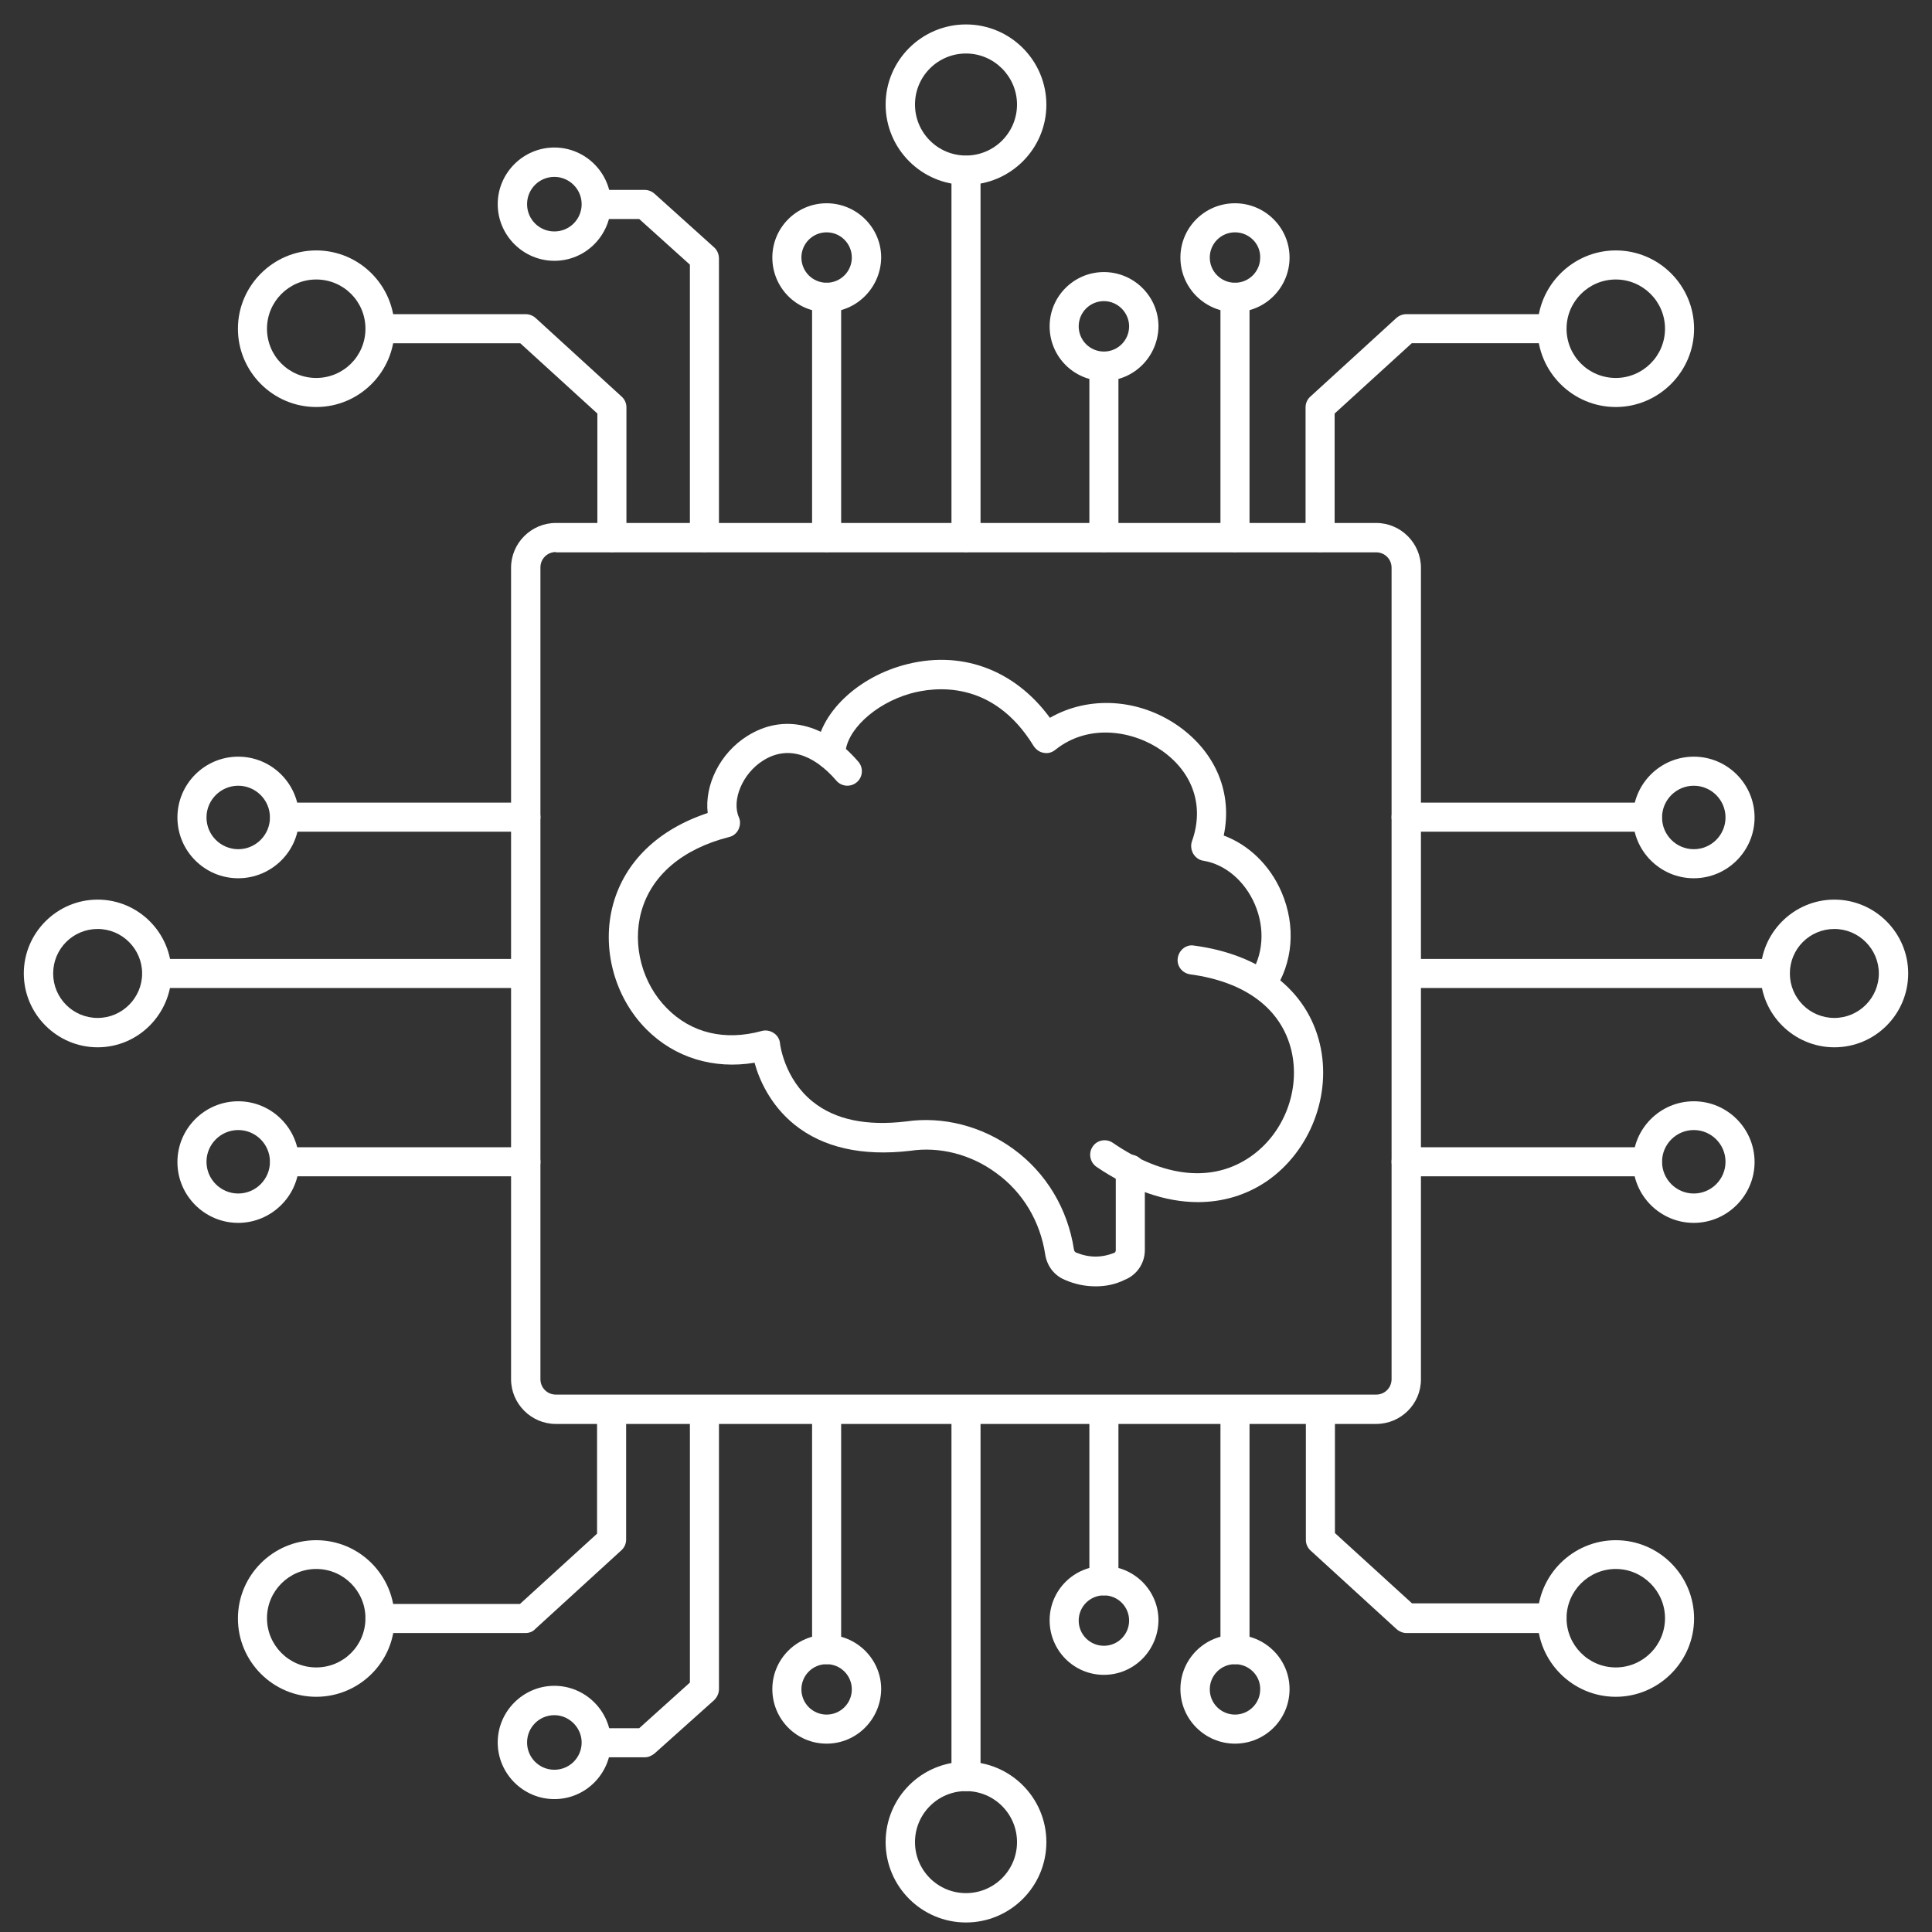 <?xml version="1.0" encoding="UTF-8" standalone="no"?>
<svg xmlns="http://www.w3.org/2000/svg" xmlns:xlink="http://www.w3.org/1999/xlink" xmlns:serif="http://www.serif.com/" width="100%" height="100%" viewBox="0 0 512 512" version="1.1" xml:space="preserve" style="fill-rule:evenodd;clip-rule:evenodd;stroke-linejoin:round;stroke-miterlimit:2;">
  <rect x="0" y="0" width="512" height="512" fill="#333333" stroke="none"/>
  <g>
    <g>
      <path d="M364.695,377.36l-217.39,0c-6.523,0 -11.868,-5.344 -11.868,-11.867l0,-215.033c0,-6.523 5.345,-11.868 11.868,-11.868l217.39,0c6.523,0 11.868,5.345 11.868,11.868l-0,215.111c-0,6.524 -5.345,11.789 -11.868,11.789Zm-217.39,-231.065c-2.279,-0 -4.087,1.807 -4.087,4.087l-0,215.111c-0,2.279 1.808,4.087 4.087,4.087l217.39,-0c2.279,-0 4.087,-1.808 4.087,-4.087l0,-215.033c0,-2.279 -1.808,-4.087 -4.087,-4.087l-217.39,0l-0,-0.078Z" style="fill:#fff;fill-rule:nonzero;"></path>
    </g>
    <g>
      <path d="M83.801,107.862c-11.475,0 -20.749,-9.352 -20.749,-20.748c0,-11.397 9.353,-20.749 20.749,-20.749c11.475,-0 20.749,9.352 20.749,20.749c-0,11.396 -9.274,20.748 -20.749,20.748Zm0,-33.795c-7.152,0 -13.046,5.816 -13.046,13.047c-0,7.23 5.815,13.046 13.046,13.046c7.231,0 13.047,-5.816 13.047,-13.046c-0,-7.231 -5.816,-13.047 -13.047,-13.047Z" style="fill:#fff;fill-rule:nonzero;"></path>
    </g>
    <g>
      <path d="M162.159,146.295c-2.122,-0 -3.851,-1.729 -3.851,-3.851l-0,-32.853l-20.434,-18.626l-37.097,-0c-2.122,-0 -3.851,-1.729 -3.851,-3.851c0,-2.122 1.729,-3.852 3.851,-3.852l38.59,0c0.943,0 1.886,0.393 2.593,1.022l22.793,20.828c0.786,0.707 1.257,1.729 1.257,2.829l0,34.503c0,2.122 -1.729,3.851 -3.851,3.851Z" style="fill:#fff;fill-rule:nonzero;"></path>
    </g>
    <g>
      <path d="M428.199,107.862c-11.475,0 -20.749,-9.352 -20.749,-20.748c0,-11.397 9.353,-20.749 20.749,-20.749c11.475,-0 20.749,9.352 20.749,20.749c-0,11.396 -9.353,20.748 -20.749,20.748Zm-0,-33.795c-7.152,0 -13.047,5.816 -13.047,13.047c0,7.23 5.816,13.046 13.047,13.046c7.152,0 13.046,-5.816 13.046,-13.046c0,-7.231 -5.894,-13.047 -13.046,-13.047Z" style="fill:#fff;fill-rule:nonzero;"></path>
    </g>
    <g>
      <path d="M349.841,146.295c-2.122,-0 -3.851,-1.729 -3.851,-3.851l-0,-34.503c-0,-1.1 0.471,-2.122 1.257,-2.829l22.793,-20.828c0.707,-0.629 1.65,-1.022 2.593,-1.022l38.59,0c2.122,0 3.851,1.73 3.851,3.852c-0,2.122 -1.729,3.851 -3.851,3.851l-37.097,-0l-20.434,18.626l0,32.853c0,2.122 -1.729,3.851 -3.851,3.851Z" style="fill:#fff;fill-rule:nonzero;"></path>
    </g>
    <g>
      <path d="M146.912,69.116c-8.252,-0 -15.012,-6.759 -15.012,-15.012c0,-8.252 6.76,-15.011 15.012,-15.011c8.252,-0 15.011,6.759 15.011,15.011c-0.078,8.331 -6.759,15.012 -15.011,15.012Zm-0,-22.242c-4.008,-0 -7.231,3.222 -7.231,7.23c0,4.008 3.223,7.231 7.231,7.231c4.008,-0 7.231,-3.223 7.231,-7.231c-0,-4.008 -3.301,-7.23 -7.231,-7.23Z" style="fill:#fff;fill-rule:nonzero;"></path>
    </g>
    <g>
      <path d="M186.68,146.295c-2.122,-0 -3.851,-1.729 -3.851,-3.851l0,-72.307l-13.439,-12.103l-11.318,-0c-2.122,-0 -3.851,-1.729 -3.851,-3.851c0,-2.122 1.729,-3.851 3.851,-3.851l12.811,-0c0.943,-0 1.886,0.393 2.594,1.021l15.797,14.226c0.786,0.707 1.257,1.808 1.257,2.908l0,74.035c0,2.044 -1.729,3.773 -3.851,3.773Z" style="fill:#fff;fill-rule:nonzero;"></path>
    </g>
    <g>
      <path d="M219.061,82.712c-7.938,0 -14.383,-6.444 -14.383,-14.461c0,-7.938 6.445,-14.383 14.383,-14.383c7.938,0 14.461,6.445 14.461,14.383c-0.078,7.938 -6.523,14.461 -14.461,14.461Zm-0,-21.141c-3.694,-0 -6.681,2.986 -6.681,6.68c0,3.694 2.987,6.681 6.681,6.681c3.694,-0 6.68,-2.987 6.68,-6.681c0,-3.694 -2.986,-6.68 -6.68,-6.68Z" style="fill:#fff;fill-rule:nonzero;"></path>
    </g>
    <g>
      <path d="M219.061,146.295c-2.122,-0 -3.851,-1.729 -3.851,-3.851l-0,-63.661c-0,-2.122 1.729,-3.851 3.851,-3.851c2.122,-0 3.851,1.729 3.851,3.851l0,63.661c0,2.122 -1.729,3.851 -3.851,3.851Z" style="fill:#fff;fill-rule:nonzero;"></path>
    </g>
    <g>
      <path d="M292.546,100.946c-7.938,0 -14.383,-6.445 -14.383,-14.461c0,-7.938 6.445,-14.383 14.383,-14.383c7.938,0 14.461,6.445 14.461,14.383c-0.078,8.016 -6.523,14.461 -14.461,14.461Zm0,-21.142c-3.694,0 -6.68,2.987 -6.68,6.681c-0,3.694 2.986,6.68 6.68,6.68c3.694,0 6.681,-2.986 6.681,-6.68c-0,-3.615 -2.987,-6.681 -6.681,-6.681Z" style="fill:#fff;fill-rule:nonzero;"></path>
    </g>
    <g>
      <path d="M292.546,146.295c-2.122,-0 -3.851,-1.729 -3.851,-3.851l0,-45.349c0,-2.122 1.729,-3.851 3.851,-3.851c2.122,-0 3.851,1.729 3.851,3.851l0,45.349c0,2.122 -1.729,3.851 -3.851,3.851Z" style="fill:#fff;fill-rule:nonzero;"></path>
    </g>
    <g>
      <path d="M327.285,82.712c-7.938,0 -14.462,-6.444 -14.462,-14.461c0,-7.938 6.445,-14.383 14.462,-14.383c7.937,0 14.461,6.445 14.461,14.383c-0,7.938 -6.445,14.461 -14.461,14.461Zm-0,-21.141c-3.694,-0 -6.681,2.986 -6.681,6.68c0,3.694 2.987,6.681 6.681,6.681c3.693,-0 6.68,-2.987 6.68,-6.681c0.079,-3.694 -2.987,-6.68 -6.68,-6.68Z" style="fill:#fff;fill-rule:nonzero;"></path>
    </g>
    <g>
      <path d="M327.285,146.295c-2.123,-0 -3.852,-1.729 -3.852,-3.851l0,-63.661c0,-2.122 1.729,-3.851 3.852,-3.851c2.122,-0 3.851,1.729 3.851,3.851l-0,63.661c0.078,2.122 -1.651,3.851 -3.851,3.851Z" style="fill:#fff;fill-rule:nonzero;"></path>
    </g>
    <g>
      <path d="M256,48.996c-11.71,-0 -21.299,-9.51 -21.299,-21.299c0,-11.711 9.589,-21.221 21.299,-21.221c11.71,0 21.299,9.51 21.299,21.299c-0,11.711 -9.589,21.221 -21.299,21.221Zm0,-34.817c-7.466,-0 -13.518,6.051 -13.518,13.518c-0,7.466 6.052,13.518 13.518,13.518c7.466,-0 13.518,-6.052 13.518,-13.518c0,-7.388 -6.052,-13.518 -13.518,-13.518Z" style="fill:#fff;fill-rule:nonzero;"></path>
    </g>
    <g>
      <path d="M256,146.295c-2.122,-0 -3.851,-1.729 -3.851,-3.851l-0,-97.299c-0,-2.123 1.729,-3.852 3.851,-3.852c2.122,0 3.851,1.729 3.851,3.852l0,97.299c0,2.122 -1.729,3.851 -3.851,3.851Z" style="fill:#fff;fill-rule:nonzero;"></path>
    </g>
    <g>
      <path d="M83.801,449.667c-11.475,-0 -20.749,-9.353 -20.749,-20.749c0,-11.475 9.353,-20.749 20.749,-20.749c11.475,0 20.749,9.353 20.749,20.749c0.078,11.396 -9.274,20.749 -20.749,20.749Zm0,-33.874c-7.152,-0 -13.046,5.816 -13.046,13.046c-0,7.152 5.815,13.047 13.046,13.047c7.231,-0 13.047,-5.816 13.047,-13.047c-0,-7.152 -5.816,-13.046 -13.047,-13.046Z" style="fill:#fff;fill-rule:nonzero;"></path>
    </g>
    <g>
      <path d="M139.288,432.769l-38.589,-0c-2.122,-0 -3.851,-1.729 -3.851,-3.851c-0,-2.122 1.729,-3.851 3.851,-3.851l37.096,-0l20.434,-18.627l0,-32.931c0,-2.122 1.729,-3.851 3.851,-3.851c2.123,0 3.852,1.729 3.852,3.851l-0,34.503c-0,1.1 -0.472,2.122 -1.258,2.829l-22.792,20.828c-0.629,0.707 -1.572,1.1 -2.594,1.1Z" style="fill:#fff;fill-rule:nonzero;"></path>
    </g>
    <g>
      <path d="M428.199,449.667c-11.475,-0 -20.749,-9.353 -20.749,-20.749c0,-11.475 9.353,-20.749 20.749,-20.749c11.475,0 20.749,9.353 20.749,20.749c-0,11.396 -9.353,20.749 -20.749,20.749Zm-0,-33.874c-7.152,-0 -13.047,5.816 -13.047,13.046c0,7.152 5.816,13.047 13.047,13.047c7.152,-0 13.046,-5.816 13.046,-13.047c0,-7.152 -5.894,-13.046 -13.046,-13.046Z" style="fill:#fff;fill-rule:nonzero;"></path>
    </g>
    <g>
      <path d="M411.301,432.769l-38.589,-0c-0.943,-0 -1.887,-0.393 -2.594,-1.022l-22.792,-20.827c-0.786,-0.708 -1.258,-1.729 -1.258,-2.83l0,-34.581c0,-2.122 1.729,-3.851 3.852,-3.851c2.122,0 3.851,1.729 3.851,3.851l-0,32.774l20.434,18.627l37.096,-0c2.122,-0 3.851,1.729 3.851,3.851c0,2.279 -1.729,4.008 -3.851,4.008Z" style="fill:#fff;fill-rule:nonzero;"></path>
    </g>
    <g>
      <path d="M146.912,476.781c-8.252,0 -15.012,-6.759 -15.012,-15.011c0,-8.252 6.76,-15.011 15.012,-15.011c8.252,-0 15.011,6.759 15.011,15.011c-0.078,8.331 -6.759,15.011 -15.011,15.011Zm-0,-22.242c-4.008,0 -7.231,3.223 -7.231,7.231c0,4.008 3.223,7.231 7.231,7.231c4.008,-0 7.231,-3.223 7.231,-7.231c-0,-3.93 -3.301,-7.231 -7.231,-7.231Z" style="fill:#fff;fill-rule:nonzero;"></path>
    </g>
    <g>
      <path d="M170.883,465.7l-12.811,-0c-2.122,-0 -3.851,-1.729 -3.851,-3.851c0,-2.122 1.729,-3.852 3.851,-3.852l11.318,0l13.439,-12.103l0,-72.306c0,-2.122 1.729,-3.851 3.851,-3.851c2.122,-0 3.851,1.729 3.851,3.851l0,74.035c0,1.1 -0.471,2.122 -1.257,2.908l-15.797,14.147c-0.786,0.629 -1.651,1.022 -2.594,1.022Z" style="fill:#fff;fill-rule:nonzero;"></path>
    </g>
    <g>
      <path d="M219.061,462.084c-7.938,0 -14.383,-6.444 -14.383,-14.461c0,-7.938 6.445,-14.383 14.383,-14.383c7.938,0 14.461,6.445 14.461,14.383c-0.078,8.017 -6.523,14.461 -14.461,14.461Zm-0,-21.063c-3.694,0 -6.681,2.987 -6.681,6.681c0,3.694 2.987,6.68 6.681,6.68c3.694,0 6.68,-2.986 6.68,-6.68c0,-3.694 -2.986,-6.681 -6.68,-6.681Z" style="fill:#fff;fill-rule:nonzero;"></path>
    </g>
    <g>
      <path d="M219.061,441.021c-2.122,0 -3.851,-1.729 -3.851,-3.851l-0,-63.661c-0,-2.122 1.729,-3.851 3.851,-3.851c2.122,0 3.851,1.729 3.851,3.851l0,63.661c0,2.122 -1.729,3.851 -3.851,3.851Z" style="fill:#fff;fill-rule:nonzero;"></path>
    </g>
    <g>
      <path d="M292.546,443.851c-7.938,-0 -14.383,-6.445 -14.383,-14.462c0,-7.938 6.445,-14.382 14.383,-14.382c7.938,-0 14.461,6.444 14.461,14.382c-0.078,8.017 -6.523,14.462 -14.461,14.462Zm0,-21.064c-3.694,0 -6.68,2.987 -6.68,6.681c-0,3.694 2.986,6.68 6.68,6.68c3.694,0 6.681,-2.986 6.681,-6.68c-0,-3.694 -2.987,-6.681 -6.681,-6.681Z" style="fill:#fff;fill-rule:nonzero;"></path>
    </g>
    <g>
      <path d="M292.546,422.787c-2.122,0 -3.851,-1.729 -3.851,-3.851l0,-45.427c0,-2.122 1.729,-3.851 3.851,-3.851c2.122,0 3.851,1.729 3.851,3.851l0,45.349c0,2.2 -1.729,3.929 -3.851,3.929Z" style="fill:#fff;fill-rule:nonzero;"></path>
    </g>
    <g>
      <path d="M327.285,462.084c-7.938,0 -14.462,-6.444 -14.462,-14.461c0,-7.938 6.445,-14.383 14.462,-14.383c7.937,0 14.461,6.445 14.461,14.383c-0,8.017 -6.445,14.461 -14.461,14.461Zm-0,-21.063c-3.694,0 -6.681,2.987 -6.681,6.681c0,3.694 2.987,6.68 6.681,6.68c3.693,0 6.68,-2.986 6.68,-6.68c0.079,-3.694 -2.987,-6.681 -6.68,-6.681Z" style="fill:#fff;fill-rule:nonzero;"></path>
    </g>
    <g>
      <path d="M327.285,441.021c-2.123,0 -3.852,-1.729 -3.852,-3.851l0,-63.661c0,-2.122 1.729,-3.851 3.852,-3.851c2.122,0 3.851,1.729 3.851,3.851l-0,63.661c0.078,2.122 -1.651,3.851 -3.851,3.851Z" style="fill:#fff;fill-rule:nonzero;"></path>
    </g>
    <g>
      <path d="M256,509.476c-11.71,0 -21.299,-9.509 -21.299,-21.299c0,-11.789 9.51,-21.298 21.299,-21.298c11.71,-0 21.299,9.509 21.299,21.298c-0,11.79 -9.589,21.299 -21.299,21.299Zm0,-34.817c-7.466,0 -13.518,6.052 -13.518,13.518c-0,7.467 6.052,13.519 13.518,13.519c7.466,-0 13.518,-6.052 13.518,-13.519c0,-7.466 -6.052,-13.518 -13.518,-13.518Z" style="fill:#fff;fill-rule:nonzero;"></path>
    </g>
    <g>
      <path d="M256,474.659c-2.122,0 -3.851,-1.729 -3.851,-3.851l-0,-97.299c-0,-2.122 1.729,-3.851 3.851,-3.851c2.122,0 3.851,1.729 3.851,3.851l0,97.299c0,2.122 -1.729,3.851 -3.851,3.851Z" style="fill:#fff;fill-rule:nonzero;"></path>
    </g>
    <g>
      <path d="M139.367,220.409l-63.897,-0c-2.122,-0 -3.851,-1.729 -3.851,-3.852c0,-2.122 1.729,-3.851 3.851,-3.851l63.897,0c2.122,0 3.851,1.729 3.851,3.851c-0,2.123 -1.729,3.852 -3.851,3.852Z" style="fill:#fff;fill-rule:nonzero;"></path>
    </g>
    <g>
      <path d="M63.131,232.748c-8.881,-0 -16.112,-7.231 -16.112,-16.112c0,-8.881 7.231,-16.112 16.112,-16.112c8.881,0 16.112,7.231 16.112,16.112c0.078,8.881 -7.231,16.112 -16.112,16.112Zm-0,-24.521c-4.637,-0 -8.41,3.772 -8.41,8.409c0,4.637 3.773,8.41 8.41,8.41c4.637,-0 8.409,-3.773 8.409,-8.41c0,-4.637 -3.772,-8.409 -8.409,-8.409Z" style="fill:#fff;fill-rule:nonzero;"></path>
    </g>
    <g>
      <path d="M139.367,311.735l-63.897,-0c-2.122,-0 -3.851,-1.73 -3.851,-3.852c0,-2.122 1.729,-3.851 3.851,-3.851l63.897,0c2.122,0 3.851,1.729 3.851,3.851c-0,2.122 -1.729,3.852 -3.851,3.852Z" style="fill:#fff;fill-rule:nonzero;"></path>
    </g>
    <g>
      <path d="M63.131,324.074c-8.881,-0 -16.112,-7.231 -16.112,-16.112c0,-8.881 7.231,-16.112 16.112,-16.112c8.881,0 16.112,7.231 16.112,16.112c0.078,8.803 -7.231,16.112 -16.112,16.112Zm-0,-24.6c-4.637,-0 -8.41,3.772 -8.41,8.409c0,4.637 3.773,8.41 8.41,8.41c4.637,-0 8.409,-3.773 8.409,-8.41c0,-4.637 -3.772,-8.409 -8.409,-8.409Z" style="fill:#fff;fill-rule:nonzero;"></path>
    </g>
    <g>
      <path d="M25.878,277.546c-10.768,0 -19.57,-8.802 -19.57,-19.57c-0,-10.767 8.802,-19.569 19.57,-19.569c10.767,-0 19.569,8.802 19.569,19.569c-0.078,10.768 -8.802,19.57 -19.569,19.57Zm-0,-31.359c-6.524,0 -11.79,5.266 -11.79,11.789c0,6.524 5.266,11.789 11.79,11.789c6.523,0 11.789,-5.344 11.789,-11.789c-0,-6.444 -5.266,-11.789 -11.789,-11.789Z" style="fill:#fff;fill-rule:nonzero;"></path>
    </g>
    <g>
      <path d="M139.288,261.827l-97.77,0c-2.122,0 -3.851,-1.729 -3.851,-3.851c-0,-2.122 1.729,-3.851 3.851,-3.851l97.77,0c2.122,0 3.851,1.729 3.851,3.851c0.079,2.122 -1.65,3.851 -3.851,3.851Z" style="fill:#fff;fill-rule:nonzero;"></path>
    </g>
    <g>
      <path d="M436.53,220.409l-63.897,-0c-2.122,-0 -3.851,-1.729 -3.851,-3.852c0,-2.122 1.729,-3.851 3.851,-3.851l63.897,0c2.122,0 3.851,1.729 3.851,3.851c0.079,2.123 -1.651,3.852 -3.851,3.852Z" style="fill:#fff;fill-rule:nonzero;"></path>
    </g>
    <g>
      <path d="M448.869,232.748c-8.881,-0 -16.112,-7.231 -16.112,-16.112c0,-8.881 7.231,-16.112 16.112,-16.112c8.881,0 16.112,7.231 16.112,16.112c-0,8.881 -7.231,16.112 -16.112,16.112Zm0,-24.521c-4.637,-0 -8.409,3.772 -8.409,8.409c-0,4.637 3.772,8.41 8.409,8.41c4.637,-0 8.41,-3.773 8.41,-8.41c-0,-4.637 -3.773,-8.409 -8.41,-8.409Z" style="fill:#fff;fill-rule:nonzero;"></path>
    </g>
    <g>
      <path d="M436.53,311.735l-63.897,-0c-2.122,-0 -3.851,-1.73 -3.851,-3.852c0,-2.122 1.729,-3.851 3.851,-3.851l63.897,0c2.122,0 3.851,1.729 3.851,3.851c0.079,2.122 -1.651,3.852 -3.851,3.852Z" style="fill:#fff;fill-rule:nonzero;"></path>
    </g>
    <g>
      <path d="M448.869,324.074c-8.881,-0 -16.112,-7.231 -16.112,-16.112c0,-8.881 7.231,-16.112 16.112,-16.112c8.881,0 16.112,7.231 16.112,16.112c-0,8.803 -7.231,16.112 -16.112,16.112Zm0,-24.6c-4.637,-0 -8.409,3.772 -8.409,8.409c-0,4.637 3.772,8.41 8.409,8.41c4.637,-0 8.41,-3.773 8.41,-8.41c-0,-4.637 -3.773,-8.409 -8.41,-8.409Z" style="fill:#fff;fill-rule:nonzero;"></path>
    </g>
    <g>
      <path d="M486.122,277.546c-10.767,0 -19.569,-8.802 -19.569,-19.57c-0,-10.767 8.802,-19.569 19.569,-19.569c10.768,-0 19.57,8.802 19.57,19.569c0,10.768 -8.724,19.57 -19.57,19.57Zm0,-31.359c-6.523,0 -11.789,5.266 -11.789,11.789c0,6.524 5.266,11.789 11.789,11.789c6.524,0 11.79,-5.344 11.79,-11.789c-0,-6.444 -5.266,-11.789 -11.79,-11.789Z" style="fill:#fff;fill-rule:nonzero;"></path>
    </g>
    <g>
      <path d="M470.482,261.827l-97.77,0c-2.122,0 -3.851,-1.729 -3.851,-3.851c-0,-2.122 1.729,-3.851 3.851,-3.851l97.77,0c2.122,0 3.851,1.729 3.851,3.851c0,2.122 -1.729,3.851 -3.851,3.851Z" style="fill:#fff;fill-rule:nonzero;"></path>
    </g>
    <g>
      <g>
        <path d="M334.358,264.657c-0.786,-0 -1.493,-0.236 -2.201,-0.707c-1.729,-1.179 -2.2,-3.616 -1.021,-5.345c3.694,-5.423 4.165,-12.496 1.414,-18.941c-2.672,-6.209 -7.859,-10.61 -13.596,-11.553c-1.179,-0.157 -2.122,-0.865 -2.751,-1.886c-0.55,-1.022 -0.708,-2.201 -0.315,-3.301c3.301,-9.196 0.315,-18.156 -7.938,-23.972c-7.309,-5.187 -19.255,-7.466 -28.293,-0.235c-0.865,0.707 -1.965,1.021 -3.065,0.786c-1.101,-0.158 -2.044,-0.865 -2.673,-1.808c-10.846,-17.762 -26.407,-15.64 -32.616,-13.911c-9.51,2.672 -17.291,9.981 -17.291,16.269c0,2.122 -1.729,3.851 -3.851,3.851c-2.122,-0 -3.851,-1.729 -3.851,-3.851c0,-9.824 9.824,-20.042 22.95,-23.736c15.09,-4.244 29.472,0.944 38.982,13.912c10.217,-5.895 23.657,-5.188 34.188,2.279c9.903,7.073 14.226,17.841 11.868,28.922c6.602,2.437 12.261,7.86 15.326,15.012c3.851,8.959 3.065,18.784 -2.122,26.407c-0.708,1.258 -1.965,1.808 -3.144,1.808Z" style="fill:#fff;fill-rule:nonzero;"></path>
      </g>
      <g>
        <path d="M317.46,318.572c-8.566,0 -17.762,-3.144 -26.879,-9.352c-1.729,-1.179 -2.2,-3.616 -1.021,-5.345c1.178,-1.808 3.615,-2.2 5.344,-1.022c13.518,9.274 26.486,10.611 36.467,3.694c8.882,-6.13 13.361,-17.683 10.846,-28.215c-2.672,-11.003 -12.182,-18.155 -26.8,-20.12c-2.122,-0.314 -3.615,-2.2 -3.301,-4.322c0.314,-2.123 2.279,-3.694 4.323,-3.301c17.762,2.357 29.944,11.867 33.323,26.014c3.223,13.518 -2.515,28.451 -13.989,36.389c-5.423,3.694 -11.632,5.58 -18.313,5.58Z" style="fill:#fff;fill-rule:nonzero;"></path>
      </g>
      <g>
        <path d="M290.345,340.893c-2.75,-0 -5.501,-0.55 -8.173,-1.729c-2.83,-1.179 -4.716,-3.694 -5.187,-6.759c-1.337,-8.724 -5.895,-16.426 -12.968,-21.535c-6.681,-4.951 -15.012,-7.073 -22.793,-5.895c-12.81,1.494 -23.106,-0.864 -30.651,-6.916c-6.523,-5.266 -9.431,-12.103 -10.61,-16.426c-10.846,1.808 -21.142,-1.336 -28.608,-8.802c-8.567,-8.567 -12.025,-21.614 -8.882,-33.167c3.144,-11.396 12.025,-19.884 25.072,-24.207c-0.865,-7.388 3.222,-15.876 10.531,-20.434c9.51,-5.973 20.513,-3.458 29.394,6.837c1.415,1.651 1.179,4.087 -0.392,5.423c-1.651,1.415 -4.087,1.179 -5.423,-0.393c-6.288,-7.309 -13.204,-9.274 -19.413,-5.344c-5.423,3.38 -8.41,10.453 -6.445,15.011c0.472,1.022 0.393,2.201 -0.078,3.223c-0.472,1.022 -1.415,1.807 -2.515,2.043c-12.34,3.144 -20.592,10.139 -23.264,19.806c-2.437,8.881 0.236,19.02 6.838,25.621c6.444,6.524 15.325,8.646 25.071,5.974c1.1,-0.315 2.279,-0.079 3.222,0.55c0.943,0.628 1.572,1.65 1.651,2.829c-0,0.079 1.1,9.353 8.724,15.404c5.894,4.716 14.147,6.445 24.678,5.188c9.667,-1.415 20.041,1.179 28.451,7.309c8.724,6.366 14.383,15.876 16.033,26.643c0.079,0.393 0.236,0.629 0.55,0.786c3.458,1.415 6.759,1.415 10.139,0.079c0.236,-0.079 0.393,-0.393 0.393,-0.708l-0,-21.456c-0,-2.122 1.729,-3.851 3.851,-3.851c2.122,0 3.851,1.729 3.851,3.851l0,21.456c0,3.458 -2.122,6.602 -5.344,7.86c-2.515,1.257 -5.109,1.729 -7.703,1.729Z" style="fill:#fff;fill-rule:nonzero;"></path>
      </g>
    </g>
  </g>
</svg>
